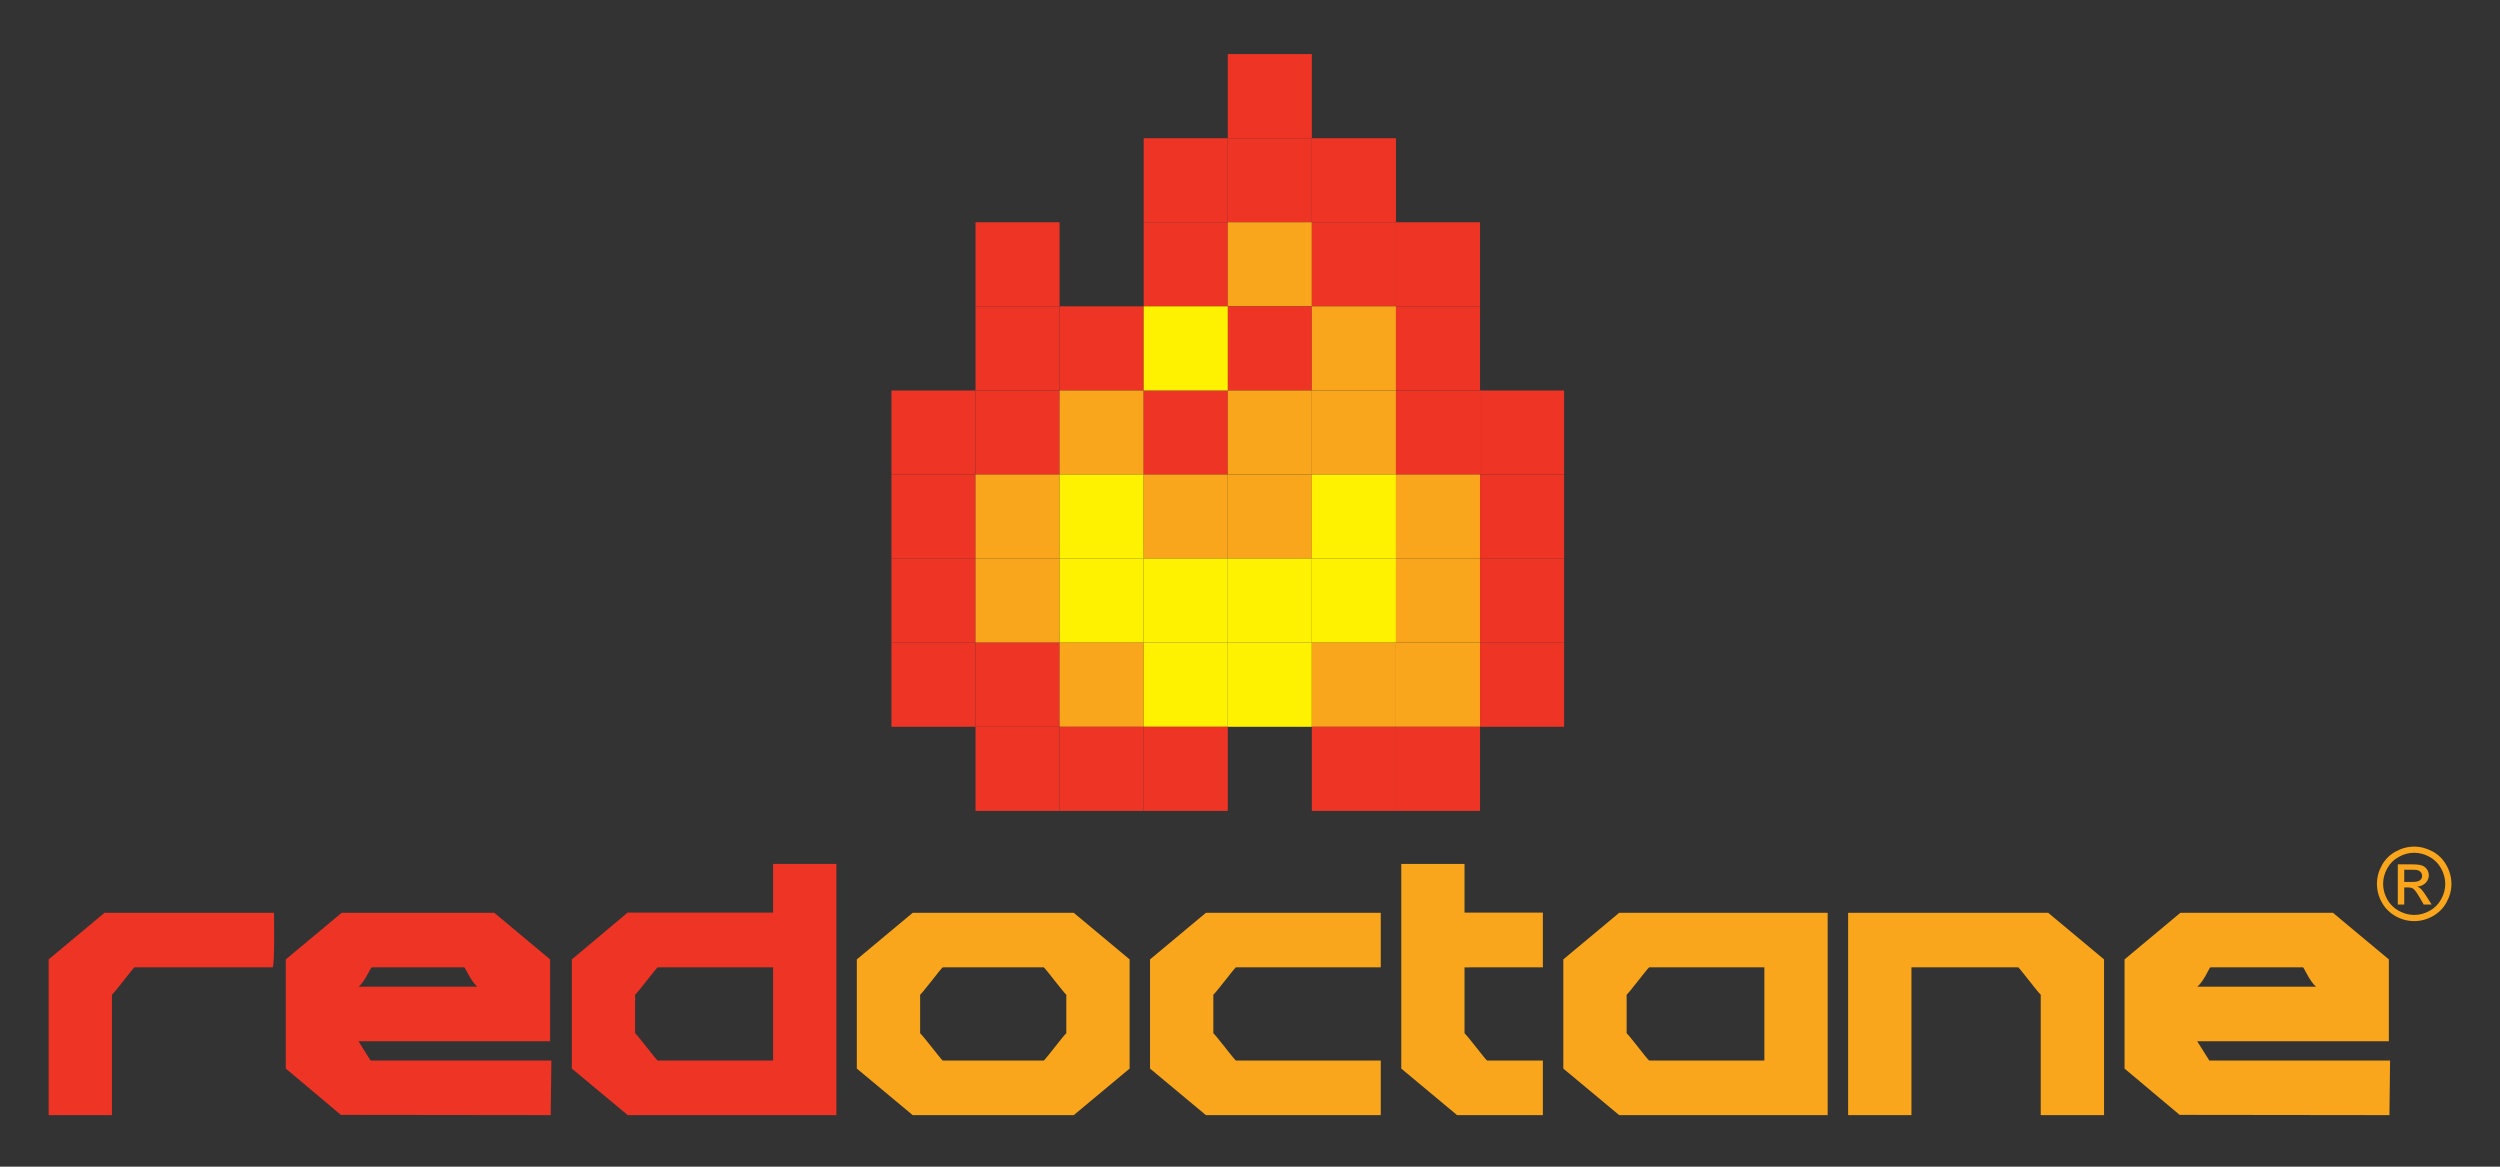 <?xml version="1.0" encoding="utf-8"?>
<!-- Generator: Adobe Illustrator 13.0.0, SVG Export Plug-In . SVG Version: 6.00 Build 14948)  -->
<!DOCTYPE svg PUBLIC "-//W3C//DTD SVG 1.1//EN" "http://www.w3.org/Graphics/SVG/1.1/DTD/svg11.dtd">
<svg version="1.1" id="Layer_1" xmlns="http://www.w3.org/2000/svg" xmlns:xlink="http://www.w3.org/1999/xlink" x="0px" y="0px"
	 width="300px" height="140px" viewBox="0 0 300 140" enable-background="new 0 0 300 140" xml:space="preserve">
<rect x="0" y="0" width="300" height="140" fill="#333333" stroke="none"/>
<g>
	<path fill="#EE3424" d="M32.877,109.537h-0.235H12.539l-6.701,5.59v18.687h7.594v-14.448c0.378-0.317,2.405-3.027,2.699-3.283
		h16.542C33.002,116.357,32.877,109.537,32.877,109.537"/>
	<path fill="#EE3424" d="M99.707,103.675h-6.936v5.836H75.317l-6.696,5.616v13.102l6.704,5.585h25.041v-30.139H99.707z
		 M92.771,127.264H78.912c-0.293-0.251-2.328-2.957-2.698-3.273v-4.625c0.37-0.317,2.405-3.027,2.698-3.283h13.859V127.264z"/>
	<path fill="#F9A61C" d="M128.851,109.537h-0.235h-19.093l-6.704,5.59v13.102l6.704,5.585h19.328l6.703-5.585v-13.102
		L128.851,109.537z M113.12,127.264c-0.298-0.251-2.328-2.957-2.704-3.273v-4.625c0.375-0.317,2.405-3.027,2.704-3.283h12.139
		c0.298,0.256,2.32,2.966,2.698,3.283v4.625c-0.377,0.316-2.399,3.022-2.698,3.273H113.12z"/>
	<path fill="#F9A61C" d="M148.305,116.082h17.387v-6.545h-0.659h-20.325l-6.704,5.59v13.102l6.704,5.585h20.984v-6.55h-17.387
		c-0.304-0.251-2.328-2.957-2.704-3.273v-4.625C145.977,119.048,148.001,116.338,148.305,116.082"/>
	<path fill="#F9A61C" d="M185.143,116.082v-6.571h-0.653h-8.748v-5.836h-0.654h-6.937v24.554l6.697,5.585h10.295v-6.55h-6.698
		c-0.302-0.251-2.325-2.957-2.703-3.273v-7.908H185.143z"/>
	<path fill="#F9A61C" d="M218.666,109.537h-24.364l-6.703,5.59v13.102l6.703,5.585h17.421h3.242h4.354v-24.276H218.666z
		 M211.723,127.264h-13.829c-0.304-0.251-2.328-2.957-2.698-3.273v-4.625c0.37-0.317,2.395-3.027,2.698-3.283h13.829V127.264z"/>
	<path fill="#F9A61C" d="M245.785,109.537c-8.006,0-16.004,0-24.01,0v24.276h7.598v-17.731h12.82
		c0.296,0.256,2.325,2.966,2.696,3.283v14.448h7.597v-18.687L245.785,109.537z"/>
	<path fill="#EE3424" d="M44.467,127.264l-1.447-2.313h22.993v-9.823l-6.696-5.59h-0.243H40.995l-6.701,5.59v13.102l6.612,5.555
		l25.181,0.03l0.077-6.55H44.467z M55.725,116.082c0.166,0.147,0.789,1.68,1.552,2.318H43.035c0.768-0.639,1.381-2.171,1.557-2.318
		H55.725z"/>
	<path fill="#F9A61C" d="M265.118,127.264l-1.453-2.313h22.998v-9.823l-6.704-5.59h-0.234h-18.084l-6.695,5.59v13.102l6.611,5.555
		l25.176,0.03l0.076-6.55H265.118z M276.367,116.082c0.174,0.147,0.792,1.68,1.561,2.318h-14.247
		c0.769-0.639,1.386-2.171,1.552-2.318H276.367z"/>
	<rect x="147.333" y="6.489" fill="#EE3424" width="10.088" height="10.099"/>
	<rect x="137.241" y="16.588" fill="#EE3424" width="10.092" height="10.083"/>
	<rect x="147.333" y="16.588" fill="#EE3424" width="10.088" height="10.083"/>
	<rect x="157.421" y="16.588" fill="#EE3424" width="10.093" height="10.083"/>
	<rect x="117.062" y="26.671" fill="#EE3424" width="10.088" height="10.095"/>
	<rect x="137.241" y="26.671" fill="#EE3424" width="10.092" height="10.095"/>
	<rect x="147.333" y="26.671" fill="#F9A61C" width="10.088" height="10.095"/>
	<rect x="157.421" y="26.671" fill="#EE3424" width="10.093" height="10.095"/>
	<rect x="167.514" y="26.671" fill="#EE3424" width="10.091" height="10.095"/>
	<rect x="117.062" y="36.76" fill="#EE3424" width="10.088" height="10.1"/>
	<rect x="127.15" y="36.76" fill="#EE3424" width="10.091" height="10.1"/>
	<rect x="147.333" y="36.76" fill="#EE3424" width="10.088" height="10.1"/>
	<rect x="157.421" y="36.76" fill="#F9A61C" width="10.093" height="10.1"/>
	<rect x="167.514" y="36.76" fill="#EE3424" width="10.091" height="10.1"/>
	<rect x="106.975" y="46.86" fill="#EE3424" width="10.091" height="10.083"/>
	<rect x="117.062" y="46.86" fill="#EE3424" width="10.088" height="10.083"/>
	<rect x="127.15" y="46.86" fill="#F9A61C" width="10.091" height="10.083"/>
	<rect x="137.241" y="46.86" fill="#EE3424" width="10.092" height="10.083"/>
	<rect x="147.333" y="46.86" fill="#F9A61C" width="10.088" height="10.083"/>
	<rect x="157.421" y="46.86" fill="#F9A61C" width="10.093" height="10.083"/>
	<rect x="167.514" y="46.86" fill="#EE3424" width="10.091" height="10.083"/>
	<rect x="177.604" y="46.86" fill="#EE3424" width="10.089" height="10.083"/>
	<rect x="106.975" y="56.943" fill="#EE3424" width="10.091" height="10.094"/>
	<rect x="117.062" y="56.943" fill="#F9A61C" width="10.088" height="10.094"/>
	<rect x="127.15" y="56.943" fill="#FFF200" width="10.091" height="10.094"/>
	<rect x="137.241" y="56.943" fill="#F9A61C" width="10.092" height="10.094"/>
	<rect x="147.333" y="56.943" fill="#F9A61C" width="10.088" height="10.094"/>
	<rect x="157.421" y="56.943" fill="#FFF200" width="10.093" height="10.094"/>
	<rect x="167.514" y="56.943" fill="#F9A61C" width="10.091" height="10.094"/>
	<rect x="177.604" y="56.943" fill="#EE3424" width="10.089" height="10.094"/>
	<rect x="106.975" y="67.032" fill="#EE3424" width="10.091" height="10.088"/>
	<rect x="117.062" y="67.032" fill="#F9A61C" width="10.088" height="10.088"/>
	<rect x="127.15" y="67.032" fill="#FFF200" width="10.091" height="10.088"/>
	<rect x="137.241" y="67.032" fill="#FFF200" width="10.092" height="10.088"/>
	<rect x="147.333" y="67.032" fill="#FFF200" width="10.088" height="10.088"/>
	<rect x="157.421" y="67.032" fill="#FFF200" width="10.093" height="10.088"/>
	<rect x="167.514" y="67.032" fill="#F9A61C" width="10.091" height="10.088"/>
	<rect x="177.604" y="67.032" fill="#EE3424" width="10.089" height="10.088"/>
	<rect x="106.975" y="77.12" fill="#EE3424" width="10.091" height="10.095"/>
	<rect x="117.062" y="77.12" fill="#EE3424" width="10.088" height="10.095"/>
	<rect x="127.15" y="77.12" fill="#F9A61C" width="10.091" height="10.095"/>
	<rect x="137.241" y="77.12" fill="#FFF200" width="10.092" height="10.095"/>
	<rect x="147.333" y="77.12" fill="#FFF200" width="10.088" height="10.095"/>
	<rect x="157.421" y="77.12" fill="#F9A61C" width="10.093" height="10.095"/>
	<rect x="167.514" y="77.12" fill="#F9A61C" width="10.091" height="10.095"/>
	<rect x="177.604" y="77.12" fill="#EE3424" width="10.089" height="10.095"/>
	<rect x="117.062" y="87.215" fill="#EE3424" width="10.088" height="10.094"/>
	<rect x="127.15" y="87.215" fill="#EE3424" width="10.091" height="10.094"/>
	<rect x="137.241" y="87.215" fill="#EE3424" width="10.092" height="10.094"/>
	<rect x="157.421" y="87.215" fill="#EE3424" width="10.093" height="10.094"/>
	<rect x="167.514" y="87.215" fill="#EE3424" width="10.091" height="10.094"/>
	<rect x="137.241" y="36.76" fill="#FFF200" width="10.092" height="10.1"/>
	<path fill="#F9A61C" d="M289.707,101.593c0.747,0,1.478,0.193,2.195,0.576c0.712,0.383,1.271,0.935,1.666,1.654
		c0.404,0.715,0.603,1.465,0.603,2.247c0,0.766-0.198,1.506-0.592,2.22c-0.391,0.71-0.945,1.256-1.652,1.655
		c-0.709,0.393-1.452,0.587-2.22,0.587c-0.779,0-1.517-0.194-2.229-0.587c-0.71-0.399-1.259-0.945-1.656-1.655
		c-0.396-0.714-0.59-1.454-0.59-2.22c0-0.782,0.199-1.532,0.595-2.247c0.408-0.72,0.963-1.271,1.68-1.654
		C288.216,101.786,288.953,101.593,289.707,101.593 M289.707,102.332c-0.634,0-1.247,0.158-1.836,0.485
		c-0.598,0.321-1.063,0.781-1.396,1.379c-0.34,0.597-0.501,1.225-0.501,1.874c0,0.638,0.161,1.255,0.49,1.848
		c0.33,0.592,0.789,1.052,1.387,1.378c0.585,0.332,1.207,0.496,1.856,0.496c0.638,0,1.258-0.164,1.851-0.496
		c0.589-0.326,1.049-0.786,1.378-1.378c0.332-0.593,0.493-1.21,0.493-1.848c0-0.649-0.174-1.277-0.503-1.874
		c-0.335-0.598-0.8-1.058-1.395-1.379C290.935,102.49,290.326,102.332,289.707,102.332 M287.735,108.546v-4.825h1.662
		c0.56,0,0.978,0.041,1.228,0.133c0.253,0.092,0.454,0.245,0.608,0.465c0.15,0.22,0.224,0.459,0.224,0.709
		c0,0.348-0.125,0.659-0.383,0.915c-0.25,0.265-0.584,0.413-1.003,0.443c0.179,0.071,0.31,0.158,0.413,0.256
		c0.195,0.189,0.435,0.511,0.718,0.959l0.59,0.945h-0.952l-0.429-0.761c-0.345-0.598-0.61-0.976-0.814-1.128
		c-0.143-0.108-0.354-0.163-0.634-0.163h-0.454v2.052H287.735z M288.509,105.835h0.962c0.455,0,0.764-0.066,0.93-0.21
		c0.174-0.133,0.253-0.311,0.253-0.535c0-0.144-0.044-0.271-0.123-0.384c-0.076-0.111-0.186-0.198-0.334-0.255
		c-0.141-0.062-0.405-0.082-0.788-0.082h-0.899V105.835z"/>
</g>
</svg>
